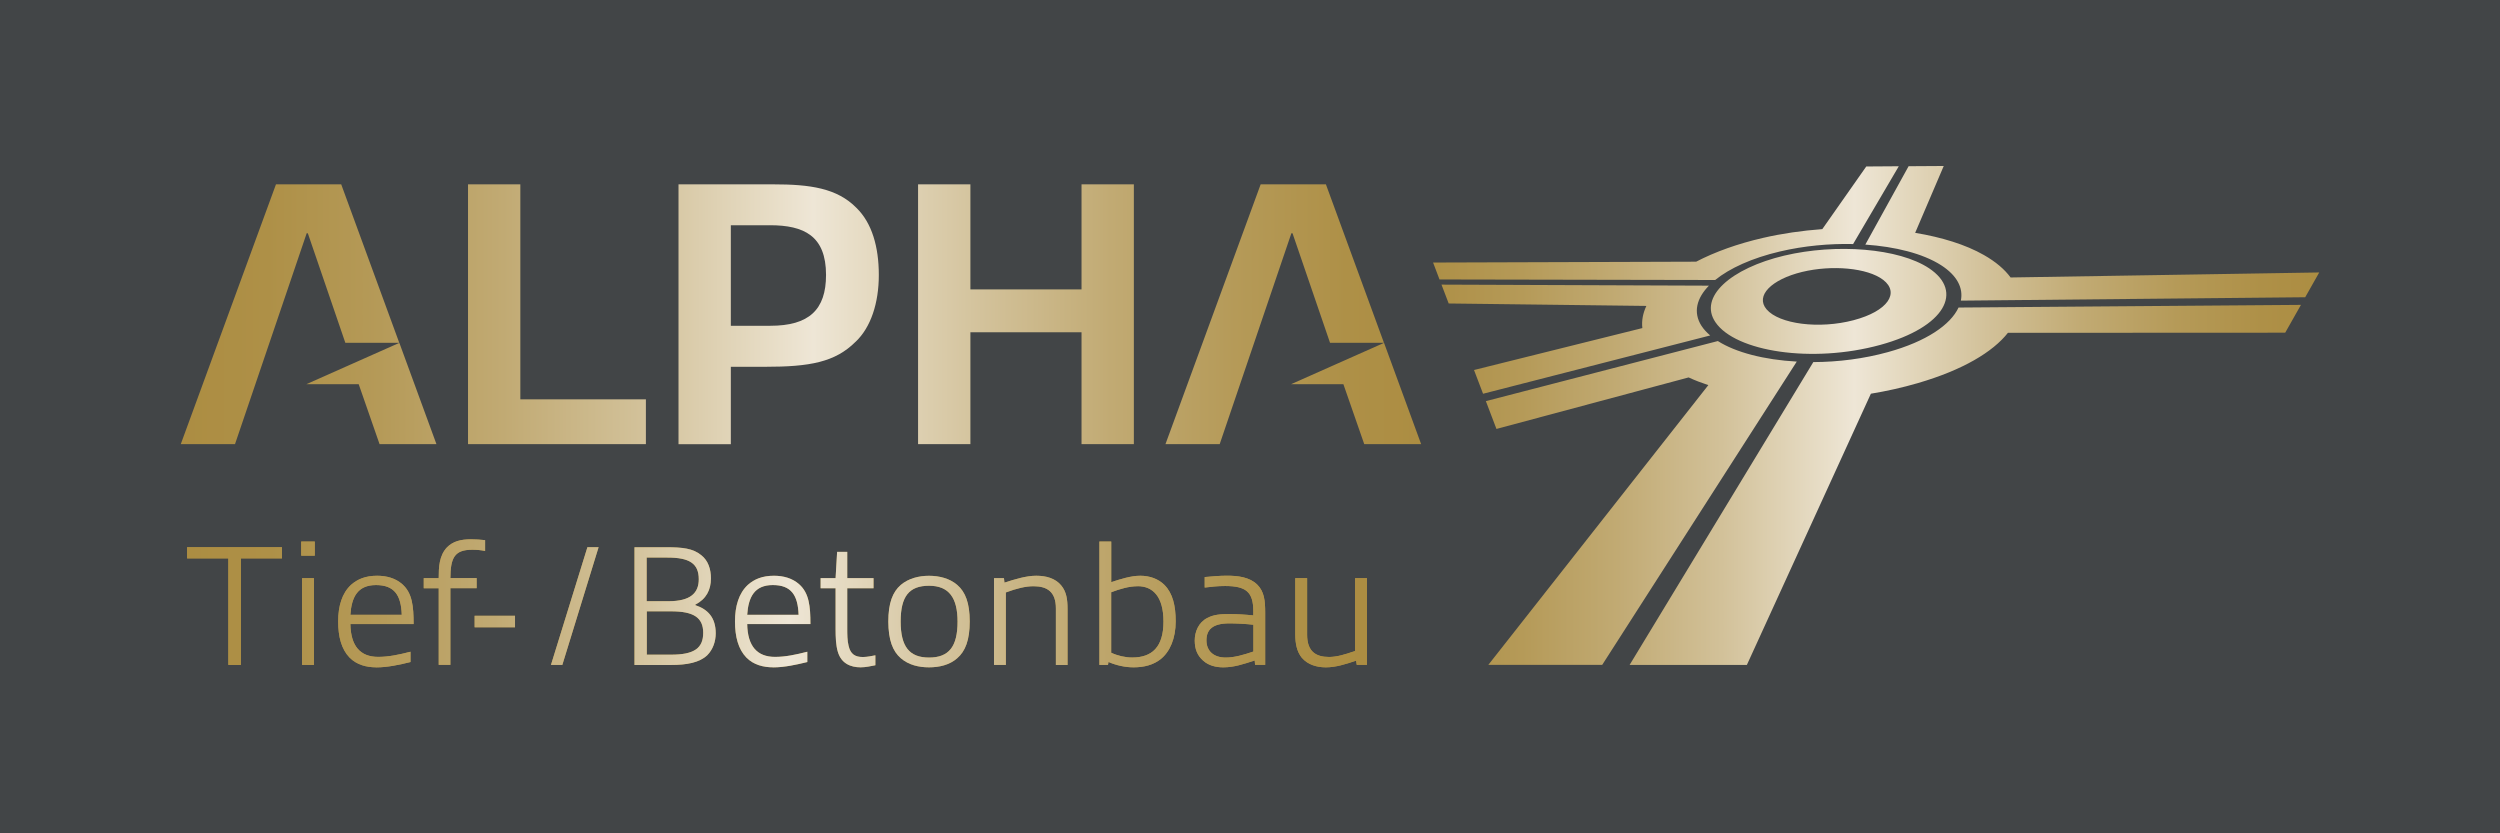 <?xml version="1.0" encoding="UTF-8"?><svg id="Ebene_1" xmlns="http://www.w3.org/2000/svg" xmlns:xlink="http://www.w3.org/1999/xlink" viewBox="0 0 552.76 184.25"><defs><style>.cls-1{fill:#424547;}.cls-2{fill:#ac8d42;}.cls-3{fill:url(#Unbenannter_Verlauf_10-2);}.cls-4{fill:url(#Unbenannter_Verlauf_10-3);}.cls-5{fill:url(#Unbenannter_Verlauf_10);}</style><linearGradient id="Unbenannter_Verlauf_10" x1="41.37" y1="133.4" x2="302.24" y2="133.4" gradientUnits="userSpaceOnUse"><stop offset="0" stop-color="#ac8d42"/><stop offset=".07" stop-color="#ae9047"/><stop offset=".16" stop-color="#b59a58"/><stop offset=".26" stop-color="#c1aa73"/><stop offset=".37" stop-color="#d2c199"/><stop offset=".48" stop-color="#e8dec8"/><stop offset=".51" stop-color="#eee6d6"/><stop offset=".54" stop-color="#e8dec8"/><stop offset=".65" stop-color="#d2c199"/><stop offset=".75" stop-color="#c1aa73"/><stop offset=".85" stop-color="#b59a58"/><stop offset=".94" stop-color="#ae9047"/><stop offset="1" stop-color="#ac8d42"/></linearGradient><linearGradient id="Unbenannter_Verlauf_10-2" x1="303.08" y1="91.86" x2="512.79" y2="91.86" xlink:href="#Unbenannter_Verlauf_10"/><linearGradient id="Unbenannter_Verlauf_10-3" x1="39.97" y1="69.47" x2="314.21" y2="69.47" xlink:href="#Unbenannter_Verlauf_10"/></defs><rect class="cls-1" width="552.76" height="184.25"/><path class="cls-2" d="M50.49,147.02v-23.56h-9.12v-2.47h20.97v2.47h-9.08v23.56h-2.77Z"/><path class="cls-2" d="M66.6,122.86v-3.12h3v3.12h-3ZM69.22,147.02h-2.43v-19.19h2.62v19.19h-.19Z"/><path class="cls-2" d="M83.21,147.55c-2.13,0-4.33-.53-5.93-2.17-1.79-1.86-2.51-4.6-2.51-7.98s.84-6.23,2.85-8.09c1.41-1.25,3.19-2.01,5.77-2.01,2.05,0,4.07.53,5.59,1.9,2.17,1.94,2.47,4.83,2.47,8.78h-13.98c.08,4.86,2.17,7.26,6.15,7.26,2.32,0,4.6-.49,7.14-1.14v2.28c-2.36.57-5.02,1.18-7.56,1.18ZM83.13,129.36c-4.03,0-5.4,2.62-5.66,6.57h11.36c-.15-4.33-1.63-6.57-5.7-6.57Z"/><path class="cls-2" d="M97,147.02v-16.95h-3.31v-2.24h3.31c0-2.39.08-4.98,1.86-6.84,1.29-1.29,3-1.75,5.28-1.75,1.03,0,2.13.08,3.12.19v2.39c-.91-.19-1.9-.27-2.85-.27-3.99,0-4.79,1.86-4.83,6.27h5.81v2.24h-5.81v16.95h-2.58Z"/><path class="cls-2" d="M104.94,138.7v-2.55h8.93v2.55h-8.93Z"/><path class="cls-2" d="M121.82,147.02l8.06-26.03h2.47l-8.02,26.03h-2.51Z"/><path class="cls-2" d="M156.39,144.86c-1.71,1.63-4.48,2.17-8.05,2.17h-8.05v-26.03h7.1c3.46,0,5.85.23,7.71,1.79,1.48,1.18,2.09,3.04,2.09,5.09,0,2.55-1.03,4.56-3.46,5.81v.11c2.77.91,4.52,2.74,4.52,6.23,0,1.79-.61,3.57-1.86,4.83ZM147.58,123.28h-4.6v9.65h4.83c4.83,0,6.69-1.79,6.69-4.86,0-3.5-2.09-4.79-6.91-4.79ZM148.41,135.17h-5.4v9.58h5.4c5.13,0,7.07-1.48,7.07-4.83s-2.09-4.75-7.07-4.75Z"/><path class="cls-2" d="M170.95,147.55c-2.13,0-4.33-.53-5.93-2.17-1.79-1.86-2.51-4.6-2.51-7.98s.84-6.23,2.85-8.09c1.41-1.25,3.19-2.01,5.77-2.01,2.05,0,4.07.53,5.59,1.9,2.17,1.94,2.47,4.83,2.47,8.78h-13.98c.08,4.86,2.17,7.26,6.15,7.26,2.32,0,4.6-.49,7.14-1.14v2.28c-2.36.57-5.02,1.18-7.56,1.18ZM170.87,129.36c-4.03,0-5.4,2.62-5.66,6.57h11.36c-.15-4.33-1.63-6.57-5.7-6.57Z"/><path class="cls-2" d="M190.29,147.55c-2.2,0-4.29-.84-5.05-3.46-.42-1.41-.49-3.19-.49-4.98v-9.04h-3.31v-2.24h3.31l.34-5.81h2.24v5.81h5.81v2.24h-5.81v8.78c0,1.41,0,2.77.3,3.95.42,1.82,1.41,2.47,3.15,2.47.95,0,1.98-.23,2.77-.38v2.2c-.95.19-2.17.46-3.27.46Z"/><path class="cls-2" d="M199.18,145.54c-1.82-1.56-2.74-4.03-2.77-8.09,0-4.1.95-6.57,2.77-8.13,1.71-1.44,3.99-2.01,6.23-2.01s4.56.57,6.23,2.01c1.82,1.56,2.77,4.03,2.77,8.09s-.95,6.57-2.77,8.13c-1.67,1.48-3.95,2.01-6.23,2.01s-4.52-.53-6.23-2.01ZM211.72,137.45c0-5.28-1.9-7.94-6.31-7.94s-6.27,2.36-6.27,7.9,1.9,7.98,6.27,7.98,6.31-2.39,6.31-7.94Z"/><path class="cls-2" d="M233.46,147.02v-12.5c0-3.65-1.9-4.9-4.94-4.9-1.75,0-3.65.46-6.12,1.37v16.03h-2.62v-19.19h2.2l.11.99c2.36-.76,4.83-1.52,7.03-1.52s4.22.57,5.51,2.13c1.18,1.41,1.41,3.15,1.41,5.21v12.39h-2.58Z"/><path class="cls-2" d="M256.64,145.73c-1.63,1.29-3.69,1.82-6,1.82-1.94,0-3.88-.46-5.55-1.18l-.11.65h-1.9v-27.28h2.62v8.97c2.01-.65,4.33-1.41,6.42-1.41s3.99.68,5.36,2.05c1.79,1.82,2.47,4.52,2.47,8.05,0,3.76-1.29,6.72-3.31,8.32ZM251.54,129.62c-1.9,0-3.84.57-5.85,1.33v13.37c1.44.68,3.12,1.06,4.64,1.06,4.45,0,6.92-2.39,6.92-7.94s-2.36-7.83-5.7-7.83Z"/><path class="cls-2" d="M277.5,147.02l-.08-.99c-2.47.8-4.56,1.52-6.95,1.52-1.6,0-3.23-.38-4.45-1.48-1.25-1.1-1.86-2.51-1.86-4.45s.84-3.99,2.77-4.98c1.44-.76,2.93-.87,4.94-.87,1.44,0,3.5.11,5.24.3v-.95c0-4.25-1.63-5.55-6.23-5.55-1.56,0-3.08.15-4.52.34v-2.32c1.63-.15,3.31-.3,4.9-.3,2.39,0,4.94.27,6.69,1.94,1.6,1.56,1.79,3.61,1.79,6.31v11.47h-2.24ZM277.12,138.13c-1.63-.19-3.8-.3-5.32-.3-3.72,0-5.05,1.41-5.05,3.76s1.6,3.8,4.26,3.8c1.94,0,3.99-.61,6.12-1.33v-5.93Z"/><path class="cls-2" d="M299.99,147.02l-.15-.95c-2.24.76-4.48,1.48-6.69,1.48-2.05,0-4.03-.61-5.32-2.13-1.1-1.37-1.44-3.15-1.44-5.21v-12.39h2.62v12.54c0,3.65,1.9,4.9,4.83,4.9,1.67,0,3.42-.49,5.78-1.33v-16.11h2.62v19.19h-2.24Z"/><path class="cls-5" d="M50.49,147.02v-23.56h-9.12v-2.47h20.97v2.47h-9.08v23.56h-2.77Z"/><path class="cls-5" d="M66.6,122.86v-3.12h3v3.12h-3ZM69.22,147.02h-2.43v-19.19h2.62v19.19h-.19Z"/><path class="cls-5" d="M83.21,147.55c-2.13,0-4.33-.53-5.93-2.17-1.79-1.86-2.51-4.6-2.51-7.98s.84-6.23,2.85-8.09c1.41-1.25,3.19-2.01,5.77-2.01,2.05,0,4.07.53,5.59,1.9,2.17,1.94,2.47,4.83,2.47,8.78h-13.98c.08,4.86,2.17,7.26,6.15,7.26,2.32,0,4.6-.49,7.14-1.14v2.28c-2.36.57-5.02,1.18-7.56,1.18ZM83.13,129.36c-4.03,0-5.4,2.62-5.66,6.57h11.36c-.15-4.33-1.63-6.57-5.7-6.57Z"/><path class="cls-5" d="M97,147.02v-16.95h-3.31v-2.24h3.31c0-2.39.08-4.98,1.86-6.84,1.29-1.29,3-1.75,5.28-1.75,1.03,0,2.13.08,3.12.19v2.39c-.91-.19-1.9-.27-2.85-.27-3.99,0-4.79,1.86-4.83,6.27h5.81v2.24h-5.81v16.95h-2.58Z"/><path class="cls-5" d="M104.94,138.7v-2.55h8.93v2.55h-8.93Z"/><path class="cls-5" d="M121.82,147.02l8.06-26.03h2.47l-8.02,26.03h-2.51Z"/><path class="cls-5" d="M156.39,144.86c-1.71,1.63-4.48,2.17-8.05,2.17h-8.05v-26.03h7.1c3.46,0,5.85.23,7.71,1.79,1.48,1.18,2.09,3.04,2.09,5.09,0,2.55-1.03,4.56-3.46,5.81v.11c2.77.91,4.52,2.74,4.52,6.23,0,1.79-.61,3.57-1.86,4.83ZM147.58,123.28h-4.6v9.65h4.83c4.83,0,6.69-1.79,6.69-4.86,0-3.5-2.09-4.79-6.91-4.79ZM148.41,135.17h-5.4v9.58h5.4c5.13,0,7.07-1.48,7.07-4.83s-2.09-4.75-7.07-4.75Z"/><path class="cls-5" d="M170.95,147.55c-2.13,0-4.33-.53-5.93-2.17-1.79-1.86-2.51-4.6-2.51-7.98s.84-6.23,2.85-8.09c1.41-1.25,3.19-2.01,5.77-2.01,2.05,0,4.07.53,5.59,1.9,2.17,1.94,2.47,4.83,2.47,8.78h-13.98c.08,4.86,2.17,7.26,6.15,7.26,2.32,0,4.6-.49,7.14-1.14v2.28c-2.36.57-5.02,1.18-7.56,1.18ZM170.87,129.36c-4.03,0-5.4,2.62-5.66,6.57h11.36c-.15-4.33-1.63-6.57-5.7-6.57Z"/><path class="cls-5" d="M190.29,147.55c-2.2,0-4.29-.84-5.05-3.46-.42-1.41-.49-3.19-.49-4.98v-9.04h-3.31v-2.24h3.31l.34-5.81h2.24v5.81h5.81v2.24h-5.81v8.78c0,1.41,0,2.77.3,3.95.42,1.82,1.41,2.47,3.15,2.47.95,0,1.98-.23,2.77-.38v2.2c-.95.19-2.17.46-3.27.46Z"/><path class="cls-5" d="M199.18,145.54c-1.82-1.56-2.74-4.03-2.77-8.09,0-4.1.95-6.57,2.77-8.13,1.71-1.44,3.99-2.01,6.23-2.01s4.56.57,6.23,2.01c1.82,1.56,2.77,4.03,2.77,8.09s-.95,6.57-2.77,8.13c-1.67,1.48-3.95,2.01-6.23,2.01s-4.52-.53-6.23-2.01ZM211.72,137.45c0-5.28-1.9-7.94-6.31-7.94s-6.27,2.36-6.27,7.9,1.9,7.98,6.27,7.98,6.31-2.39,6.31-7.94Z"/><path class="cls-5" d="M233.46,147.02v-12.5c0-3.65-1.9-4.9-4.94-4.9-1.75,0-3.65.46-6.12,1.37v16.03h-2.62v-19.19h2.2l.11.99c2.36-.76,4.83-1.52,7.03-1.52s4.22.57,5.51,2.13c1.18,1.41,1.41,3.15,1.41,5.21v12.39h-2.58Z"/><path class="cls-5" d="M256.64,145.73c-1.63,1.29-3.69,1.82-6,1.82-1.94,0-3.88-.46-5.55-1.18l-.11.65h-1.9v-27.28h2.62v8.97c2.01-.65,4.33-1.41,6.42-1.41s3.99.68,5.36,2.05c1.79,1.82,2.47,4.52,2.47,8.05,0,3.76-1.29,6.72-3.31,8.32ZM251.54,129.62c-1.9,0-3.84.57-5.85,1.33v13.37c1.44.68,3.12,1.06,4.64,1.06,4.45,0,6.92-2.39,6.92-7.94s-2.36-7.83-5.7-7.83Z"/><path class="cls-5" d="M277.5,147.02l-.08-.99c-2.47.8-4.56,1.52-6.95,1.52-1.6,0-3.23-.38-4.45-1.48-1.25-1.1-1.86-2.51-1.86-4.45s.84-3.99,2.77-4.98c1.44-.76,2.93-.87,4.94-.87,1.44,0,3.5.11,5.24.3v-.95c0-4.25-1.63-5.55-6.23-5.55-1.56,0-3.08.15-4.52.34v-2.32c1.63-.15,3.31-.3,4.9-.3,2.39,0,4.94.27,6.69,1.94,1.6,1.56,1.79,3.61,1.79,6.31v11.47h-2.24ZM277.12,138.13c-1.63-.19-3.8-.3-5.32-.3-3.72,0-5.05,1.41-5.05,3.76s1.6,3.8,4.26,3.8c1.94,0,3.99-.61,6.12-1.33v-5.93Z"/><path class="cls-5" d="M299.99,147.02l-.15-.95c-2.24.76-4.48,1.48-6.69,1.48-2.05,0-4.03-.61-5.32-2.13-1.1-1.37-1.44-3.15-1.44-5.21v-12.39h2.62v12.54c0,3.65,1.9,4.9,4.83,4.9,1.67,0,3.42-.49,5.78-1.33v-16.11h2.62v19.19h-2.24Z"/><path class="cls-3" d="M376.2,72.04c-1.9-2.98-1.05-6.12,1.65-8.88l-59.13-.23,1.59,4.17,43.71.54c-.76,1.6-1.08,3.25-.89,4.9l-37.22,9.27,2,5.25,50.22-12.89c-.78-.67-1.44-1.37-1.92-2.12ZM444.55,61.35c-1.32-1.8-3.29-3.48-5.91-4.97-4.03-2.3-9.31-3.92-15.19-4.9l6.32-14.78-7.77.05-9.57,17.33c6.57.45,12.71,1.96,16.76,4.56,3.51,2.26,4.94,5.01,4.36,7.83l76.14-.75,3.1-5.48-68.24,1.11ZM379.81,75.41h0l-51.28,13.28,2.34,6.15,42.49-11.39c1.35.63,2.81,1.19,4.36,1.7l-48.65,61.86h25.18l43.02-67.06c-7.22-.4-13.45-2.01-17.46-4.55ZM303.13,58.12l.02-.03h-.06s.05.03.05.03ZM379.23,61.91c3.2-2.6,8.15-4.86,14.33-6.31,5.32-1.25,10.92-1.76,16.17-1.64h0s10.1-17.2,10.1-17.2l-7.19.05-9.72,13.85c-4.47.33-8.91.97-13.11,1.94-5.58,1.28-10.62,3.09-14.78,5.26l-58.17.19,1.42,3.74,60.94.12s0,0,0,0ZM433.04,68c-1.76,3.8-7.1,7.5-15.6,9.85-5.31,1.47-11.02,2.19-16.51,2.21,0,0,0,0,0,0l-40.62,66.96h25.93l27.42-59.97c3.45-.57,6.91-1.33,10.34-2.33,10.01-2.91,16.62-6.9,19.96-11.13l61.31-.03,3.48-6.15-75.69.59h0ZM394.54,56.51c-11.85,2.81-19.06,9.16-15.24,14.75,4.44,6.5,21.38,9.13,36.43,5,14.4-3.95,18.48-11.82,10.8-16.94-6.68-4.45-20.53-5.52-31.98-2.81ZM409.87,70.79c-7.69,2.03-16.49.86-19.27-2.39-2.57-3,1.08-6.62,7.83-8.27,6.63-1.61,14.51-.9,17.95,1.75,3.72,2.86,1,6.93-6.52,8.91Z"/><path class="cls-4" d="M88.29,75.81l-20.56,9.14h11.58l4.61,13.25h12.58l-8.2-22.39M76.36,75.81l-8.3-24.24h-.25l-15.85,46.63h-11.99l21.05-57.45h14.42l12.84,35.05h-11.92ZM306.01,75.81l-20.56,9.14h11.58l4.61,13.25h12.58l-8.2-22.39M294.08,75.81l-8.3-24.24h-.25l-15.85,46.63h-11.99l21.05-57.45h14.42l12.84,35.05h-11.92ZM103.48,98.2v-57.45h11.57v47.55h27.76v9.9h-39.33ZM189.18,75.56c-4.53,4.53-10.15,5.54-19.96,5.54h-7.63v17.11h-11.57v-57.45h20.97c8.13,0,14.09.84,18.37,5.2,3.44,3.35,4.95,8.64,4.95,14.84s-1.76,11.57-5.12,14.76ZM170.23,49.81h-8.64v22.22h8.72c8.55,0,12.33-3.52,12.33-11.24,0-8.64-4.86-10.99-12.41-10.99ZM239.13,98.2v-24.74h-24.57v24.74h-11.57v-57.45h11.57v23.23h24.57v-23.23h11.57v57.45h-11.57Z"/></svg>